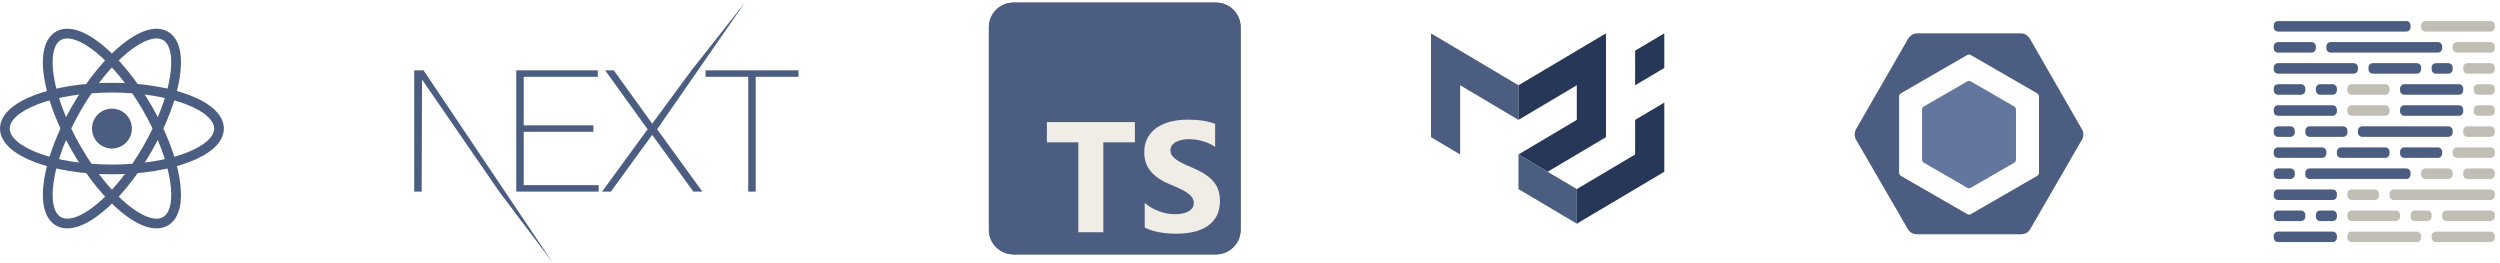 <?xml version="1.0" encoding="UTF-8"?> <svg xmlns="http://www.w3.org/2000/svg" width="380" height="40" viewBox="0 0 380 40" fill="none"> <g clip-path="url(#clip0_185_4505)"> <path d="M372.152 9.6H370.265C369.902 9.6 369.608 9.893 369.608 10.256V10.543C369.608 10.906 369.902 11.2 370.265 11.2H372.152C372.515 11.2 372.808 10.906 372.808 10.543V10.256C372.808 9.893 372.515 9.6 372.152 9.6Z" fill="#4B5D81"></path> <path d="M354.552 35.199H346.265C345.902 35.199 345.608 35.493 345.608 35.855V36.143C345.608 36.505 345.902 36.799 346.265 36.799H354.552C354.915 36.799 355.208 36.505 355.208 36.143V35.855C355.208 35.493 354.915 35.199 354.552 35.199Z" fill="#4B5D81"></path> <path d="M370.552 22.4H365.465C365.102 22.4 364.809 22.694 364.809 23.057V23.344C364.809 23.707 365.102 24 365.465 24H370.552C370.915 24 371.209 23.707 371.209 23.344V23.057C371.209 22.694 370.915 22.4 370.552 22.4Z" fill="#4B5D81"></path> <path d="M362.553 22.4H355.865C355.503 22.4 355.209 22.694 355.209 23.057V23.344C355.209 23.707 355.503 24 355.865 24H362.553C362.915 24 363.209 23.707 363.209 23.344V23.057C363.209 22.694 362.915 22.4 362.553 22.4Z" fill="#4B5D81"></path> <path d="M352.952 22.4H346.265C345.902 22.4 345.608 22.694 345.608 23.057V23.344C345.608 23.707 345.902 24 346.265 24H352.952C353.315 24 353.608 23.707 353.608 23.344V23.057C353.608 22.694 353.315 22.4 352.952 22.4Z" fill="#4B5D81"></path> <path d="M354.552 28.799H346.265C345.902 28.799 345.608 29.093 345.608 29.455V29.743C345.608 30.105 345.902 30.399 346.265 30.399H354.552C354.915 30.399 355.208 30.105 355.208 29.743V29.455C355.208 29.093 354.915 28.799 354.552 28.799Z" fill="#4B5D81"></path> <path d="M354.552 16H346.265C345.902 16 345.608 16.294 345.608 16.656V16.944C345.608 17.306 345.902 17.6 346.265 17.6H354.552C354.915 17.6 355.208 17.306 355.208 16.944V16.656C355.208 16.294 354.915 16 354.552 16Z" fill="#4B5D81"></path> <path d="M370.552 6.398H354.265C353.902 6.398 353.608 6.692 353.608 7.055V7.342C353.608 7.705 353.902 7.998 354.265 7.998H370.552C370.915 7.998 371.208 7.705 371.208 7.342V7.055C371.208 6.692 370.915 6.398 370.552 6.398Z" fill="#4B5D81"></path> <path d="M351.352 6.398H346.265C345.902 6.398 345.608 6.692 345.608 7.055V7.342C345.608 7.705 345.902 7.998 346.265 7.998H351.352C351.715 7.998 352.008 7.705 352.008 7.342V7.055C352.008 6.692 351.715 6.398 351.352 6.398Z" fill="#4B5D81"></path> <path d="M354.553 32H352.665C352.303 32 352.009 32.294 352.009 32.656V32.944C352.009 33.306 352.303 33.6 352.665 33.6H354.553C354.915 33.6 355.209 33.306 355.209 32.944V32.656C355.209 32.294 354.915 32 354.553 32Z" fill="#4B5D81"></path> <path d="M354.553 12.799H352.665C352.303 12.799 352.009 13.093 352.009 13.455V13.743C352.009 14.105 352.303 14.399 352.665 14.399H354.553C354.915 14.399 355.209 14.105 355.209 13.743V13.455C355.209 13.093 354.915 12.799 354.553 12.799Z" fill="#4B5D81"></path> <path d="M349.752 32H346.265C345.902 32 345.608 32.294 345.608 32.656V32.944C345.608 33.306 345.902 33.6 346.265 33.6H349.752C350.115 33.6 350.408 33.306 350.408 32.944V32.656C350.408 32.294 350.115 32 349.752 32Z" fill="#4B5D81"></path> <path d="M349.752 12.799H346.265C345.902 12.799 345.608 13.093 345.608 13.455V13.743C345.608 14.105 345.902 14.399 346.265 14.399H349.752C350.115 14.399 350.408 14.105 350.408 13.743V13.455C350.408 13.093 350.115 12.799 349.752 12.799Z" fill="#4B5D81"></path> <path opacity="0.5" d="M368.953 32H367.065C366.703 32 366.409 32.294 366.409 32.656V32.944C366.409 33.306 366.703 33.6 367.065 33.6H368.953C369.315 33.6 369.609 33.306 369.609 32.944V32.656C369.609 32.294 369.315 32 368.953 32Z" fill="#857E6E"></path> <path opacity="0.5" d="M364.152 32H357.465C357.102 32 356.809 32.294 356.809 32.656V32.944C356.809 33.306 357.102 33.6 357.465 33.6H364.152C364.515 33.6 364.809 33.306 364.809 32.944V32.656C364.809 32.294 364.515 32 364.152 32Z" fill="#857E6E"></path> <path opacity="0.5" d="M378.553 32H371.865C371.503 32 371.209 32.294 371.209 32.656V32.944C371.209 33.306 371.503 33.6 371.865 33.6H378.553C378.915 33.6 379.209 33.306 379.209 32.944V32.656C379.209 32.294 378.915 32 378.553 32Z" fill="#857E6E"></path> <path d="M372.152 19.199H359.064C358.702 19.199 358.408 19.493 358.408 19.855V20.143C358.408 20.505 358.702 20.799 359.064 20.799H372.152C372.514 20.799 372.808 20.505 372.808 20.143V19.855C372.808 19.493 372.514 19.199 372.152 19.199Z" fill="#4B5D81"></path> <path d="M356.152 19.199H351.064C350.702 19.199 350.408 19.493 350.408 19.855V20.143C350.408 20.505 350.702 20.799 351.064 20.799H356.152C356.514 20.799 356.808 20.505 356.808 20.143V19.855C356.808 19.493 356.514 19.199 356.152 19.199Z" fill="#4B5D81"></path> <path d="M348.152 19.199H346.265C345.902 19.199 345.608 19.493 345.608 19.855V20.143C345.608 20.505 345.902 20.799 346.265 20.799H348.152C348.515 20.799 348.808 20.505 348.808 20.143V19.855C348.808 19.493 348.515 19.199 348.152 19.199Z" fill="#4B5D81"></path> <path d="M367.353 9.6H360.665C360.303 9.6 360.009 9.893 360.009 10.256V10.543C360.009 10.906 360.303 11.2 360.665 11.2H367.353C367.715 11.2 368.009 10.906 368.009 10.543V10.256C368.009 9.893 367.715 9.6 367.353 9.6Z" fill="#4B5D81"></path> <path d="M357.752 9.6H346.265C345.902 9.6 345.608 9.893 345.608 10.256V10.543C345.608 10.906 345.902 11.2 346.265 11.2H357.752C358.115 11.2 358.408 10.906 358.408 10.543V10.256C358.408 9.893 358.115 9.6 357.752 9.6Z" fill="#4B5D81"></path> <path d="M365.752 25.6H351.064C350.702 25.6 350.408 25.893 350.408 26.256V26.543C350.408 26.906 350.702 27.2 351.064 27.2H365.752C366.114 27.2 366.408 26.906 366.408 26.543V26.256C366.408 25.893 366.114 25.6 365.752 25.6Z" fill="#4B5D81"></path> <path d="M348.152 25.6H346.265C345.902 25.6 345.608 25.893 345.608 26.256V26.543C345.608 26.906 345.902 27.2 346.265 27.2H348.152C348.515 27.2 348.808 26.906 348.808 26.543V26.256C348.808 25.893 348.515 25.6 348.152 25.6Z" fill="#4B5D81"></path> <path d="M373.752 12.799H365.465C365.102 12.799 364.809 13.093 364.809 13.455V13.743C364.809 14.105 365.102 14.399 365.465 14.399H373.752C374.115 14.399 374.409 14.105 374.409 13.743V13.455C374.409 13.093 374.115 12.799 373.752 12.799Z" fill="#4B5D81"></path> <path d="M373.752 16H365.465C365.102 16 364.809 16.294 364.809 16.656V16.944C364.809 17.306 365.102 17.6 365.465 17.6H373.752C374.115 17.6 374.409 17.306 374.409 16.944V16.656C374.409 16.294 374.115 16 373.752 16Z" fill="#4B5D81"></path> <path d="M365.752 3.199H346.265C345.902 3.199 345.608 3.493 345.608 3.855V4.143C345.608 4.505 345.902 4.799 346.265 4.799H365.752C366.115 4.799 366.408 4.505 366.408 4.143V3.855C366.408 3.493 366.115 3.199 365.752 3.199Z" fill="#4B5D81"></path> <path opacity="0.5" d="M378.553 3.199H368.665C368.303 3.199 368.009 3.493 368.009 3.855V4.143C368.009 4.505 368.303 4.799 368.665 4.799H378.553C378.915 4.799 379.209 4.505 379.209 4.143V3.855C379.209 3.493 378.915 3.199 378.553 3.199Z" fill="#857E6E"></path> <path opacity="0.5" d="M372.153 25.6H368.665C368.303 25.6 368.009 25.893 368.009 26.256V26.543C368.009 26.906 368.303 27.2 368.665 27.2H372.153C372.515 27.2 372.809 26.906 372.809 26.543V26.256C372.809 25.893 372.515 25.6 372.153 25.6Z" fill="#857E6E"></path> <path opacity="0.5" d="M378.552 25.6H375.064C374.702 25.6 374.408 25.893 374.408 26.256V26.543C374.408 26.906 374.702 27.2 375.064 27.2H378.552C378.914 27.2 379.208 26.906 379.208 26.543V26.256C379.208 25.893 378.914 25.6 378.552 25.6Z" fill="#857E6E"></path> <path opacity="0.5" d="M378.552 22.4H373.465C373.102 22.4 372.809 22.694 372.809 23.057V23.344C372.809 23.707 373.102 24 373.465 24H378.552C378.915 24 379.209 23.707 379.209 23.344V23.057C379.209 22.694 378.915 22.4 378.552 22.4Z" fill="#857E6E"></path> <path opacity="0.5" d="M378.552 6.398H373.465C373.102 6.398 372.809 6.692 372.809 7.055V7.342C372.809 7.705 373.102 7.998 373.465 7.998H378.552C378.915 7.998 379.209 7.705 379.209 7.342V7.055C379.209 6.692 378.915 6.398 378.552 6.398Z" fill="#857E6E"></path> <path opacity="0.5" d="M378.552 19.199H375.064C374.702 19.199 374.408 19.493 374.408 19.855V20.143C374.408 20.505 374.702 20.799 375.064 20.799H378.552C378.914 20.799 379.208 20.505 379.208 20.143V19.855C379.208 19.493 378.914 19.199 378.552 19.199Z" fill="#857E6E"></path> <path opacity="0.5" d="M378.552 9.6H375.064C374.702 9.6 374.408 9.893 374.408 10.256V10.543C374.408 10.906 374.702 11.2 375.064 11.2H378.552C378.914 11.2 379.208 10.906 379.208 10.543V10.256C379.208 9.893 378.914 9.6 378.552 9.6Z" fill="#857E6E"></path> <path opacity="0.5" d="M378.552 12.799H376.664C376.302 12.799 376.008 13.093 376.008 13.455V13.743C376.008 14.105 376.302 14.399 376.664 14.399H378.552C378.914 14.399 379.208 14.105 379.208 13.743V13.455C379.208 13.093 378.914 12.799 378.552 12.799Z" fill="#857E6E"></path> <path opacity="0.5" d="M378.552 16H376.664C376.302 16 376.008 16.294 376.008 16.656V16.944C376.008 17.306 376.302 17.6 376.664 17.6H378.552C378.914 17.6 379.208 17.306 379.208 16.944V16.656C379.208 16.294 378.914 16 378.552 16Z" fill="#857E6E"></path> <path opacity="0.5" d="M378.553 28.799H363.865C363.503 28.799 363.209 29.093 363.209 29.455V29.743C363.209 30.105 363.503 30.399 363.865 30.399H378.553C378.915 30.399 379.209 30.105 379.209 29.743V29.455C379.209 29.093 378.915 28.799 378.553 28.799Z" fill="#857E6E"></path> <path opacity="0.5" d="M360.952 28.799H357.465C357.102 28.799 356.809 29.093 356.809 29.455V29.743C356.809 30.105 357.102 30.399 357.465 30.399H360.952C361.315 30.399 361.609 30.105 361.609 29.743V29.455C361.609 29.093 361.315 28.799 360.952 28.799Z" fill="#857E6E"></path> <path opacity="0.5" d="M378.552 35.199H370.265C369.902 35.199 369.608 35.493 369.608 35.855V36.143C369.608 36.505 369.902 36.799 370.265 36.799H378.552C378.915 36.799 379.208 36.505 379.208 36.143V35.855C379.208 35.493 378.915 35.199 378.552 35.199Z" fill="#857E6E"></path> <path opacity="0.5" d="M367.352 35.199H357.465C357.102 35.199 356.809 35.493 356.809 35.855V36.143C356.809 36.505 357.102 36.799 357.465 36.799H367.352C367.715 36.799 368.009 36.505 368.009 36.143V35.855C368.009 35.493 367.715 35.199 367.352 35.199Z" fill="#857E6E"></path> <path opacity="0.5" d="M362.552 12.799H357.465C357.102 12.799 356.809 13.093 356.809 13.455V13.743C356.809 14.105 357.102 14.399 357.465 14.399H362.552C362.915 14.399 363.209 14.105 363.209 13.743V13.455C363.209 13.093 362.915 12.799 362.552 12.799Z" fill="#857E6E"></path> <path opacity="0.5" d="M362.552 16H357.465C357.102 16 356.809 16.294 356.809 16.656V16.944C356.809 17.306 357.102 17.6 357.465 17.6H362.552C362.915 17.6 363.209 17.306 363.209 16.944V16.656C363.209 16.294 362.915 16 362.552 16Z" fill="#857E6E"></path> </g> <path d="M292.421 16.183L299.025 12.37C299.19 12.275 299.393 12.275 299.559 12.37L306.162 16.183C306.327 16.278 306.429 16.454 306.429 16.645V24.27C306.429 24.461 306.327 24.637 306.162 24.733L299.559 28.545C299.393 28.64 299.19 28.64 299.025 28.545L292.421 24.733C292.256 24.637 292.154 24.461 292.154 24.27V16.645C292.154 16.454 292.256 16.278 292.421 16.183" fill="#63769D"></path> <path d="M316.46 19.654L308.57 5.929C308.284 5.432 307.754 5.066 307.181 5.066H291.402C290.829 5.066 290.299 5.432 290.013 5.929L282.123 19.624C281.837 20.12 281.837 20.747 282.123 21.243L290.013 34.856C290.299 35.353 290.829 35.606 291.402 35.606H307.181C307.754 35.606 308.284 35.36 308.57 34.864L316.46 21.229C316.747 20.732 316.747 20.151 316.46 19.654M309.927 26.254C309.927 26.456 309.805 26.643 309.63 26.744L299.581 32.542C299.406 32.643 299.187 32.643 299.012 32.542L288.955 26.744C288.78 26.643 288.658 26.456 288.658 26.254V14.658C288.658 14.456 288.779 14.27 288.953 14.169L299.003 8.371C299.177 8.27 299.396 8.27 299.571 8.371L309.629 14.169C309.804 14.27 309.927 14.456 309.927 14.658V26.254Z" fill="#4B5D81"></path> <g clip-path="url(#clip1_185_4505)"> <path d="M217.508 20.849V5.07L230.808 12.96V18.219L221.941 12.96V23.479L217.508 20.849Z" fill="#4B5D81"></path> <path d="M230.808 12.96L244.108 5.07V20.849L235.241 26.108L230.808 23.479L239.674 18.219V12.96L230.808 18.219V12.96Z" fill="#273757"></path> <path d="M230.808 23.479V28.738L239.674 33.998V28.738L230.808 23.479Z" fill="#4B5D81"></path> <path d="M239.675 33.998L252.975 26.108V15.589L248.541 18.219V23.479L239.675 28.738V33.998ZM248.541 12.96V7.7L252.975 5.07V10.33L248.541 12.96Z" fill="#273757"></path> </g> <g clip-path="url(#clip2_185_4505)"> <path d="M184.838 0.398H154.046C151.982 0.398 150.309 2.072 150.309 4.135V34.928C150.309 36.992 151.982 38.665 154.046 38.665H184.838C186.902 38.665 188.575 36.992 188.575 34.928V4.135C188.575 2.072 186.902 0.398 184.838 0.398Z" fill="#4B5D81"></path> <path d="M184.838 0.398H154.046C151.982 0.398 150.309 2.072 150.309 4.135V34.928C150.309 36.992 151.982 38.665 154.046 38.665H184.838C186.902 38.665 188.575 36.992 188.575 34.928V4.135C188.575 2.072 186.902 0.398 184.838 0.398Z" fill="#4B5D81"></path> <path fill-rule="evenodd" clip-rule="evenodd" d="M173.997 30.848V34.59C174.605 34.902 175.324 35.135 176.155 35.291C176.985 35.447 177.86 35.525 178.781 35.525C179.677 35.525 180.529 35.439 181.336 35.268C182.144 35.096 182.851 34.814 183.459 34.42C184.068 34.027 184.549 33.512 184.904 32.877C185.259 32.242 185.436 31.456 185.436 30.521C185.436 29.843 185.335 29.248 185.132 28.738C184.929 28.227 184.637 27.773 184.255 27.376C183.873 26.978 183.415 26.622 182.88 26.306C182.346 25.99 181.744 25.692 181.073 25.411C180.582 25.209 180.141 25.012 179.751 24.821C179.362 24.63 179.03 24.435 178.757 24.236C178.484 24.038 178.274 23.827 178.126 23.605C177.977 23.383 177.903 23.131 177.903 22.851C177.903 22.593 177.97 22.362 178.102 22.155C178.235 21.948 178.422 21.771 178.664 21.623C178.905 21.475 179.202 21.36 179.553 21.278C179.904 21.196 180.293 21.155 180.722 21.155C181.034 21.155 181.364 21.179 181.711 21.226C182.058 21.272 182.407 21.344 182.758 21.442C183.109 21.539 183.45 21.662 183.781 21.81C184.113 21.958 184.419 22.13 184.699 22.325V18.829C184.13 18.61 183.508 18.449 182.834 18.343C182.159 18.238 181.385 18.186 180.512 18.186C179.623 18.186 178.781 18.281 177.985 18.472C177.19 18.663 176.49 18.961 175.886 19.366C175.281 19.772 174.804 20.288 174.453 20.916C174.102 21.543 173.926 22.293 173.926 23.166C173.926 24.281 174.248 25.232 174.891 26.019C175.535 26.807 176.511 27.473 177.821 28.019C178.336 28.229 178.816 28.436 179.26 28.638C179.705 28.841 180.089 29.052 180.412 29.27C180.736 29.488 180.991 29.726 181.179 29.983C181.366 30.24 181.459 30.532 181.459 30.86C181.459 31.102 181.401 31.326 181.284 31.532C181.167 31.739 180.989 31.918 180.752 32.07C180.514 32.222 180.217 32.341 179.863 32.427C179.508 32.513 179.093 32.555 178.617 32.555C177.806 32.555 177.003 32.413 176.207 32.129C175.412 31.844 174.675 31.417 173.997 30.848V30.848ZM167.707 21.63H172.506V18.559H159.128V21.63H163.904V35.301H167.707V21.63Z" fill="#F0EDE6"></path> </g> <path d="M78.471 10.692H90.869V11.673H79.607V19.054H90.198V20.035H79.607V28.139H90.998V29.119H78.471V10.692ZM91.98 10.692H93.297L99.135 18.796L105.102 10.692L113.218 0.398L99.884 19.648L106.755 29.119H105.386L99.135 20.499L92.858 29.119H91.515L98.438 19.648L91.98 10.692ZM107.246 11.673V10.692H121.375V11.673H114.866V29.119H113.729V11.673H107.246Z" fill="#4B5D81"></path> <path d="M62.96 10.693H64.381L83.971 39.867L75.875 29.12L64.148 12.087L64.097 29.12H62.96V10.693Z" fill="#4B5D81"></path> <path d="M17.013 22.575C18.688 22.575 20.046 21.218 20.046 19.543C20.046 17.868 18.688 16.51 17.013 16.51C15.338 16.51 13.98 17.868 13.98 19.543C13.98 21.218 15.338 22.575 17.013 22.575Z" fill="#4B5D81"></path> <path fill-rule="evenodd" clip-rule="evenodd" d="M2.514 17.672C1.782 18.332 1.479 18.965 1.479 19.541C1.479 20.117 1.782 20.75 2.514 21.411C3.246 22.071 4.347 22.7 5.77 23.244C8.611 24.328 12.586 25.015 17.013 25.015C21.44 25.015 25.415 24.328 28.256 23.244C29.679 22.7 30.78 22.071 31.512 21.411C32.244 20.75 32.547 20.117 32.547 19.541C32.547 18.965 32.244 18.332 31.512 17.672C30.78 17.011 29.679 16.382 28.256 15.838C25.415 14.754 21.44 14.067 17.013 14.067C12.586 14.067 8.611 14.754 5.77 15.838C4.347 16.382 3.246 17.011 2.514 17.672ZM5.242 14.456C8.291 13.292 12.453 12.588 17.013 12.588C21.573 12.588 25.735 13.292 28.784 14.456C30.306 15.037 31.588 15.747 32.503 16.573C33.418 17.399 34.026 18.401 34.026 19.541C34.026 20.681 33.418 21.683 32.503 22.509C31.588 23.335 30.306 24.045 28.784 24.626C25.735 25.79 21.573 26.494 17.013 26.494C12.453 26.494 8.291 25.79 5.242 24.626C3.72 24.045 2.438 23.335 1.523 22.509C0.608 21.683 0 20.681 0 19.541C0 18.401 0.608 17.399 1.523 16.573C2.438 15.747 3.72 15.037 5.242 14.456Z" fill="#4B5D81"></path> <path fill-rule="evenodd" clip-rule="evenodd" d="M11.382 6.051C10.444 5.748 9.744 5.802 9.245 6.09C8.747 6.378 8.35 6.956 8.144 7.921C7.938 8.885 7.943 10.153 8.184 11.657C8.665 14.66 10.058 18.445 12.272 22.279C14.486 26.113 17.067 29.213 19.427 31.131C20.61 32.091 21.704 32.73 22.643 33.034C23.581 33.337 24.281 33.283 24.779 32.995C25.278 32.707 25.674 32.129 25.881 31.164C26.087 30.2 26.081 28.932 25.84 27.428C25.359 24.425 23.966 20.64 21.753 16.806C19.539 12.971 16.957 9.872 14.597 7.954C13.415 6.994 12.32 6.355 11.382 6.051ZM15.53 6.806C18.063 8.864 20.754 12.117 23.034 16.066C25.314 20.015 26.785 23.972 27.301 27.194C27.559 28.802 27.585 30.268 27.328 31.474C27.07 32.679 26.506 33.706 25.519 34.276C24.532 34.846 23.36 34.821 22.187 34.441C21.015 34.062 19.758 33.306 18.494 32.279C15.962 30.22 13.271 26.968 10.991 23.019C8.71 19.07 7.24 15.113 6.723 11.891C6.466 10.282 6.439 8.817 6.697 7.611C6.955 6.406 7.518 5.379 8.506 4.809C9.493 4.239 10.665 4.264 11.837 4.644C13.01 5.023 14.266 5.779 15.53 6.806Z" fill="#4B5D81"></path> <path fill-rule="evenodd" clip-rule="evenodd" d="M25.881 7.919C25.675 6.954 25.278 6.376 24.78 6.088C24.281 5.8 23.581 5.746 22.643 6.049C21.705 6.353 20.61 6.991 19.428 7.952C17.068 9.87 14.486 12.969 12.272 16.803C10.059 20.638 8.666 24.423 8.185 27.426C7.944 28.93 7.938 30.198 8.144 31.162C8.351 32.127 8.747 32.705 9.246 32.993C9.744 33.281 10.444 33.335 11.382 33.032C12.321 32.728 13.416 32.089 14.598 31.129C16.958 29.211 19.54 26.111 21.753 22.277C23.967 18.443 25.36 14.658 25.841 11.655C26.082 10.151 26.087 8.883 25.881 7.919ZM27.302 11.889C26.785 15.111 25.315 19.068 23.034 23.017C20.754 26.966 18.063 30.218 15.531 32.277C14.267 33.304 13.011 34.06 11.838 34.439C10.665 34.819 9.494 34.844 8.506 34.274C7.519 33.704 6.955 32.677 6.698 31.472C6.44 30.266 6.466 28.8 6.724 27.192C7.24 23.97 8.711 20.013 10.991 16.064C13.271 12.114 15.962 8.862 18.495 6.804C19.759 5.777 21.015 5.021 22.188 4.642C23.361 4.262 24.532 4.237 25.519 4.807C26.507 5.377 27.07 6.404 27.328 7.609C27.586 8.815 27.559 10.28 27.302 11.889Z" fill="#4B5D81"></path> <defs> <clipPath id="clip0_185_4505"> <rect width="33.6" height="33.6" fill="white" transform="translate(345.608 3.199)"></rect> </clipPath> <clipPath id="clip1_185_4505"> <rect width="35.467" height="28.933" fill="white" transform="translate(217.508 5.066)"></rect> </clipPath> <clipPath id="clip2_185_4505"> <rect width="38.267" height="38.267" fill="white" transform="translate(150.309 0.398)"></rect> </clipPath> </defs> </svg> 